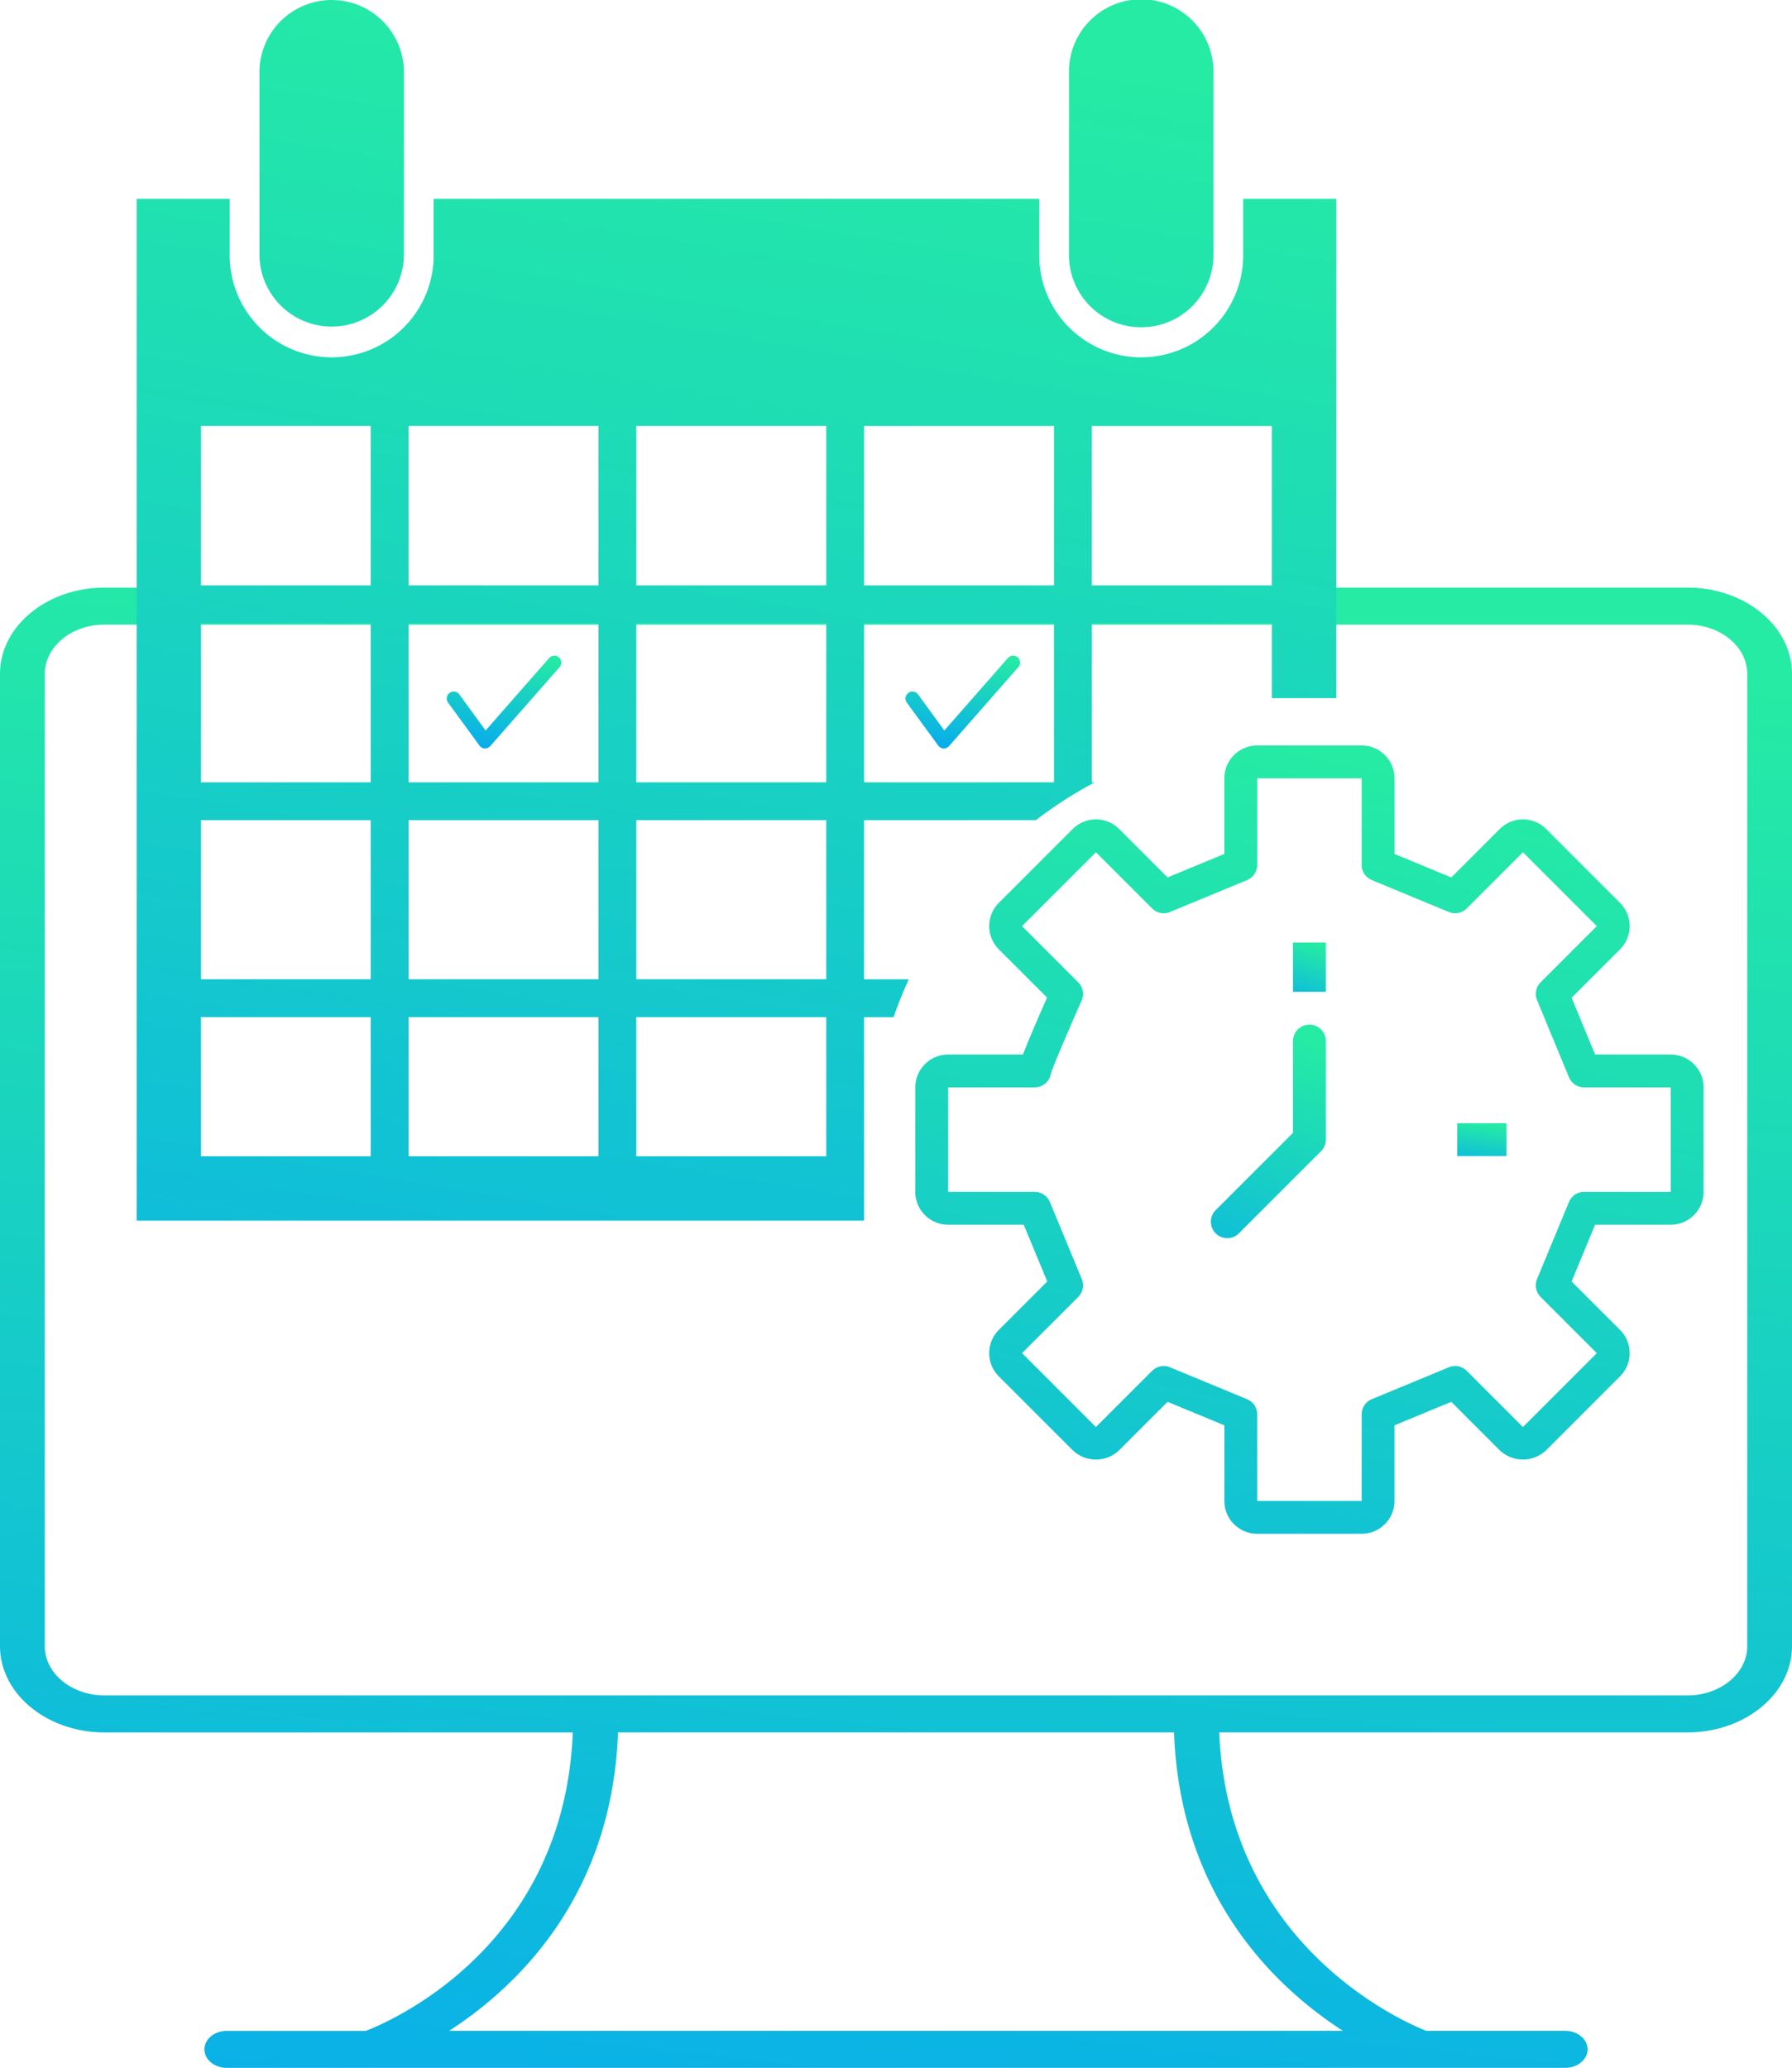<svg xmlns="http://www.w3.org/2000/svg" xmlns:xlink="http://www.w3.org/1999/xlink" width="495.068" height="571.278" viewBox="0 0 495.068 571.278"><defs><linearGradient id="linear-gradient" x1="0.5" x2="0.329" y2="1.341" gradientUnits="objectBoundingBox"><stop offset="0" stop-color="#25eba4"></stop><stop offset="1" stop-color="#01a0fb"></stop></linearGradient><linearGradient id="linear-gradient-2" x2="0.127" y2="1.801" xlink:href="#linear-gradient"></linearGradient><linearGradient id="linear-gradient-9" x2="0.254" y2="1.627" xlink:href="#linear-gradient"></linearGradient><linearGradient id="linear-gradient-10" x2="0.427" y2="1.201" xlink:href="#linear-gradient"></linearGradient></defs><g id="Group_258" data-name="Group 258" transform="translate(-247.329 -913.66)"><g id="Group_251" data-name="Group 251" transform="translate(-823.775 -78)"><g id="noun-desktop-3801570" transform="translate(945.104 1098.001)"><path id="Path_1154" data-name="Path 1154" d="M592.22,56H154.853C138.946,56,126,66.69,126,79.828V348.433c0,13.14,12.946,23.828,28.852,23.828H284.247c-2.37,58.575-49.223,79.369-57.162,82.446H188.67c-3.419,0-6.19,2.289-6.19,5.113s2.767,5.113,6.19,5.113h39.714c.009,0,.013,0,.022,0a.024.024,0,0,1,.017-.007H518.649s.009,0,.013,0,.017,0,.026,0H558.4c3.419,0,6.19-2.289,6.19-5.113s-2.767-5.113-6.19-5.113H520.022c-7.36-2.913-54.779-24.114-57.188-82.446H592.217c15.908,0,28.852-10.686,28.852-23.825V79.827c0-13.14-12.946-23.828-28.852-23.828ZM496.989,454.7H250.082c18.9-12.229,45-37.242,46.655-82.446H450.343c1.649,45.2,27.747,70.217,46.651,82.446ZM608.7,348.429c0,7.5-7.39,13.606-16.472,13.606H154.851c-9.087,0-16.477-6.1-16.477-13.606V79.824c0-7.5,7.39-13.606,16.477-13.606H592.229c9.082,0,16.472,6.1,16.472,13.606Z" transform="translate(0)" fill="url(#linear-gradient)"></path></g><g id="Group_250" data-name="Group 250" transform="translate(-102 824.66)"><g id="Group_243" data-name="Group 243" transform="translate(1210.859 167)"><g id="noun-schedule-1115588" transform="translate(215.107 205.948)"><path id="Path_1127" data-name="Path 1127" d="M214.867,239.313H186a9.084,9.084,0,0,1-9.074-9.074V209.35l-15.68-6.494-13.376,13.381a9.294,9.294,0,0,1-12.836,0L114.62,195.823a9.069,9.069,0,0,1,0-12.83L128,169.612l-6.5-15.678H100.618a9.084,9.084,0,0,1-9.074-9.074V115.991a9.084,9.084,0,0,1,9.074-9.074h20.669c1.073-2.811,3.045-7.539,6.66-15.736L114.621,77.855a9.079,9.079,0,0,1,0-12.83l20.411-20.411a9.082,9.082,0,0,1,12.836,0l13.376,13.378,15.68-6.494,0-20.887A9.084,9.084,0,0,1,186,21.537h28.87a9.084,9.084,0,0,1,9.074,9.074V51.5l15.68,6.494L253,44.616a8.989,8.989,0,0,1,6.407-2.658h.008a9.006,9.006,0,0,1,6.415,2.658l20.411,20.411a9.079,9.079,0,0,1,0,12.831L272.863,91.24l6.5,15.68,20.887,0a9.084,9.084,0,0,1,9.074,9.074v28.868a9.084,9.084,0,0,1-9.074,9.074H279.358l-6.5,15.678,13.381,13.381a9.07,9.07,0,0,1,0,12.831l-20.411,20.411a9.3,9.3,0,0,1-12.836,0l-13.376-13.378-15.68,6.494,0,20.887a9.084,9.084,0,0,1-9.073,9.074Zm-54.688-46.342a4.55,4.55,0,0,1,1.736.346l21.28,8.814a4.536,4.536,0,0,1,2.8,4.192V230.24h28.87V206.322a4.533,4.533,0,0,1,2.8-4.192l21.28-8.814a4.54,4.54,0,0,1,4.945.984l15.525,15.524L279.83,189.41,264.3,173.888a4.534,4.534,0,0,1-.984-4.945l8.818-21.28a4.54,4.54,0,0,1,4.192-2.8l23.917,0V115.995H276.33a4.535,4.535,0,0,1-4.192-2.8L263.32,91.91a4.532,4.532,0,0,1,.984-4.945l15.526-15.52L259.419,51.033,243.893,66.555a4.541,4.541,0,0,1-4.945.984l-21.28-8.814a4.536,4.536,0,0,1-2.8-4.192l0-23.92H186V54.532a4.533,4.533,0,0,1-2.8,4.192L162.015,67.5a4.573,4.573,0,0,1-1.272.351l-.008,0a4.564,4.564,0,0,1-.851.025l0,0a4.519,4.519,0,0,1-2.9-1.307.05.05,0,0,1-.008-.012l-15.52-15.524L121.036,71.443l15.525,15.522s0,.007.008.008l0,0s.008.007.008.012A.024.024,0,0,0,136.6,87a4.537,4.537,0,0,1,1.28,2.86,4.918,4.918,0,0,1-.031.92,4.527,4.527,0,0,1-.395,1.326c-3.749,8.454-7.852,18.086-8.436,20.043a4.54,4.54,0,0,1-4.485,3.841l-23.915,0v28.868h23.917a4.54,4.54,0,0,1,4.192,2.8l8.818,21.28a4.533,4.533,0,0,1-.984,4.945l-15.526,15.52,20.411,20.415L156.972,194.3a4.54,4.54,0,0,1,3.207-1.328Z" transform="translate(-91.544 -21.537)" fill="url(#linear-gradient-2)"></path><path id="Path_1128" data-name="Path 1128" d="M268.981,257.952a58.981,58.981,0,1,1,58.981-58.981A59.047,59.047,0,0,1,268.981,257.952Zm0-108.887a49.906,49.906,0,1,0,49.906,49.906A49.963,49.963,0,0,0,268.981,149.065Z" transform="translate(-160.095 -90.087)" fill="url(#linear-gradient-2)"></path><path id="Path_1129" data-name="Path 1129" d="M339.23,150.77H348.3v13.612H339.23Z" transform="translate(-234.882 -96.325)" fill="url(#linear-gradient-2)"></path><path id="Path_1130" data-name="Path 1130" d="M339.23,376.92H348.3v13.612H339.23Z" transform="translate(-234.882 -227.2)" fill="url(#linear-gradient-2)"></path><path id="Path_1131" data-name="Path 1131" d="M446.92,269.23h13.612V278.3H446.92Z" transform="translate(-297.203 -164.879)" fill="url(#linear-gradient-2)"></path><path id="Path_1132" data-name="Path 1132" d="M220.77,269.23h13.612V278.3H220.77Z" transform="translate(-166.328 -164.879)" fill="url(#linear-gradient-2)"></path><path id="Path_1133" data-name="Path 1133" d="M289.908,263.591a4.537,4.537,0,0,1-3.207-7.745l21.359-21.357V209.147a4.537,4.537,0,1,1,9.075,0v27.219a4.537,4.537,0,0,1-1.33,3.207l-22.689,22.687a4.521,4.521,0,0,1-3.207,1.33Z" transform="translate(-203.713 -127.483)" fill="url(#linear-gradient-2)"></path></g><g id="noun-schedule-863306" transform="translate(0 0)"><path id="Path_1152" data-name="Path 1152" d="M270.962,280.993h8.156q1.852-5.344,4.2-10.455H270.958l0-43.96h47.455a115.873,115.873,0,0,1,16.272-10.452h-.8l0-43.963h49.737v20.7H401.4V54.923H375.694V70.541a28.169,28.169,0,0,1-56.338,0V54.923H152.049V70.541a28.169,28.169,0,0,1-56.338,0V54.923H70V337.2H270.964Zm62.92-163.325h49.737v44.037H333.882Zm-62.92,0h52.465v44.037H270.962Zm0,54.489h52.465V216.12l-52.465,0Zm-136.3,147.264H87.776V280.983h46.884Zm0-48.891H87.776V226.57h46.884Zm0-54.41H87.776V172.153h46.884Zm0-54.419H87.776V117.663h46.884Zm62.929,157.72H145.114V280.982h52.474Zm0-48.891H145.114v-43.96h52.474Zm0-54.41H145.114V172.153h52.474Zm0-54.419H145.114V117.662h52.474Zm62.92,157.72H208.035V280.981h52.474Zm0-48.891H208.035v-43.96h52.474Zm0-54.41H208.035V172.152h52.474Zm0-54.419H208.035V117.662h52.474ZM103.929,70.26V19.949a19.953,19.953,0,1,1,39.906,0V70.263a19.953,19.953,0,1,1-39.906,0Zm223.646,0V19.949a19.951,19.951,0,1,1,39.9,0V70.263a19.951,19.951,0,1,1-39.9,0Z" transform="translate(-70.003 0.007)" fill="url(#linear-gradient-9)"></path></g></g><g id="noun-tick-1145288" transform="translate(1298.359 344.696) rotate(7)"><path id="Path_1155" data-name="Path 1155" d="M12.007,27.81a1.969,1.969,0,0,1-1.392-.605L.509,16.433a1.927,1.927,0,0,1,2.844-2.6l8.412,9.017L23.523,5.59,26.772.82A1.935,1.935,0,0,1,29.435.336,1.935,1.935,0,0,1,29.919,3L13.58,26.963a2.024,2.024,0,0,1-1.452.847h-.121Z" fill="url(#linear-gradient-10)"></path></g><g id="noun-tick-1145288-2" data-name="noun-tick-1145288" transform="translate(1298.359 399.012) rotate(7)"><path id="Path_1155-2" data-name="Path 1155" d="M12.007,27.81a1.969,1.969,0,0,1-1.392-.605L.509,16.433a1.927,1.927,0,0,1,2.844-2.6l8.412,9.017L23.523,5.59,26.772.82A1.935,1.935,0,0,1,29.435.336,1.935,1.935,0,0,1,29.919,3L13.58,26.963a2.024,2.024,0,0,1-1.452.847h-.121Z" fill="url(#linear-gradient-10)"></path></g><g id="noun-tick-1145288-3" data-name="noun-tick-1145288" transform="translate(1425.096 344.696) rotate(7)"><path id="Path_1155-3" data-name="Path 1155" d="M12.007,27.81a1.969,1.969,0,0,1-1.392-.605L.509,16.433a1.927,1.927,0,0,1,2.844-2.6l8.412,9.017L23.523,5.59,26.772.82A1.935,1.935,0,0,1,29.435.336,1.935,1.935,0,0,1,29.919,3L13.58,26.963a2.024,2.024,0,0,1-1.452.847h-.121Z" fill="url(#linear-gradient-10)"></path></g></g></g></g></svg>
